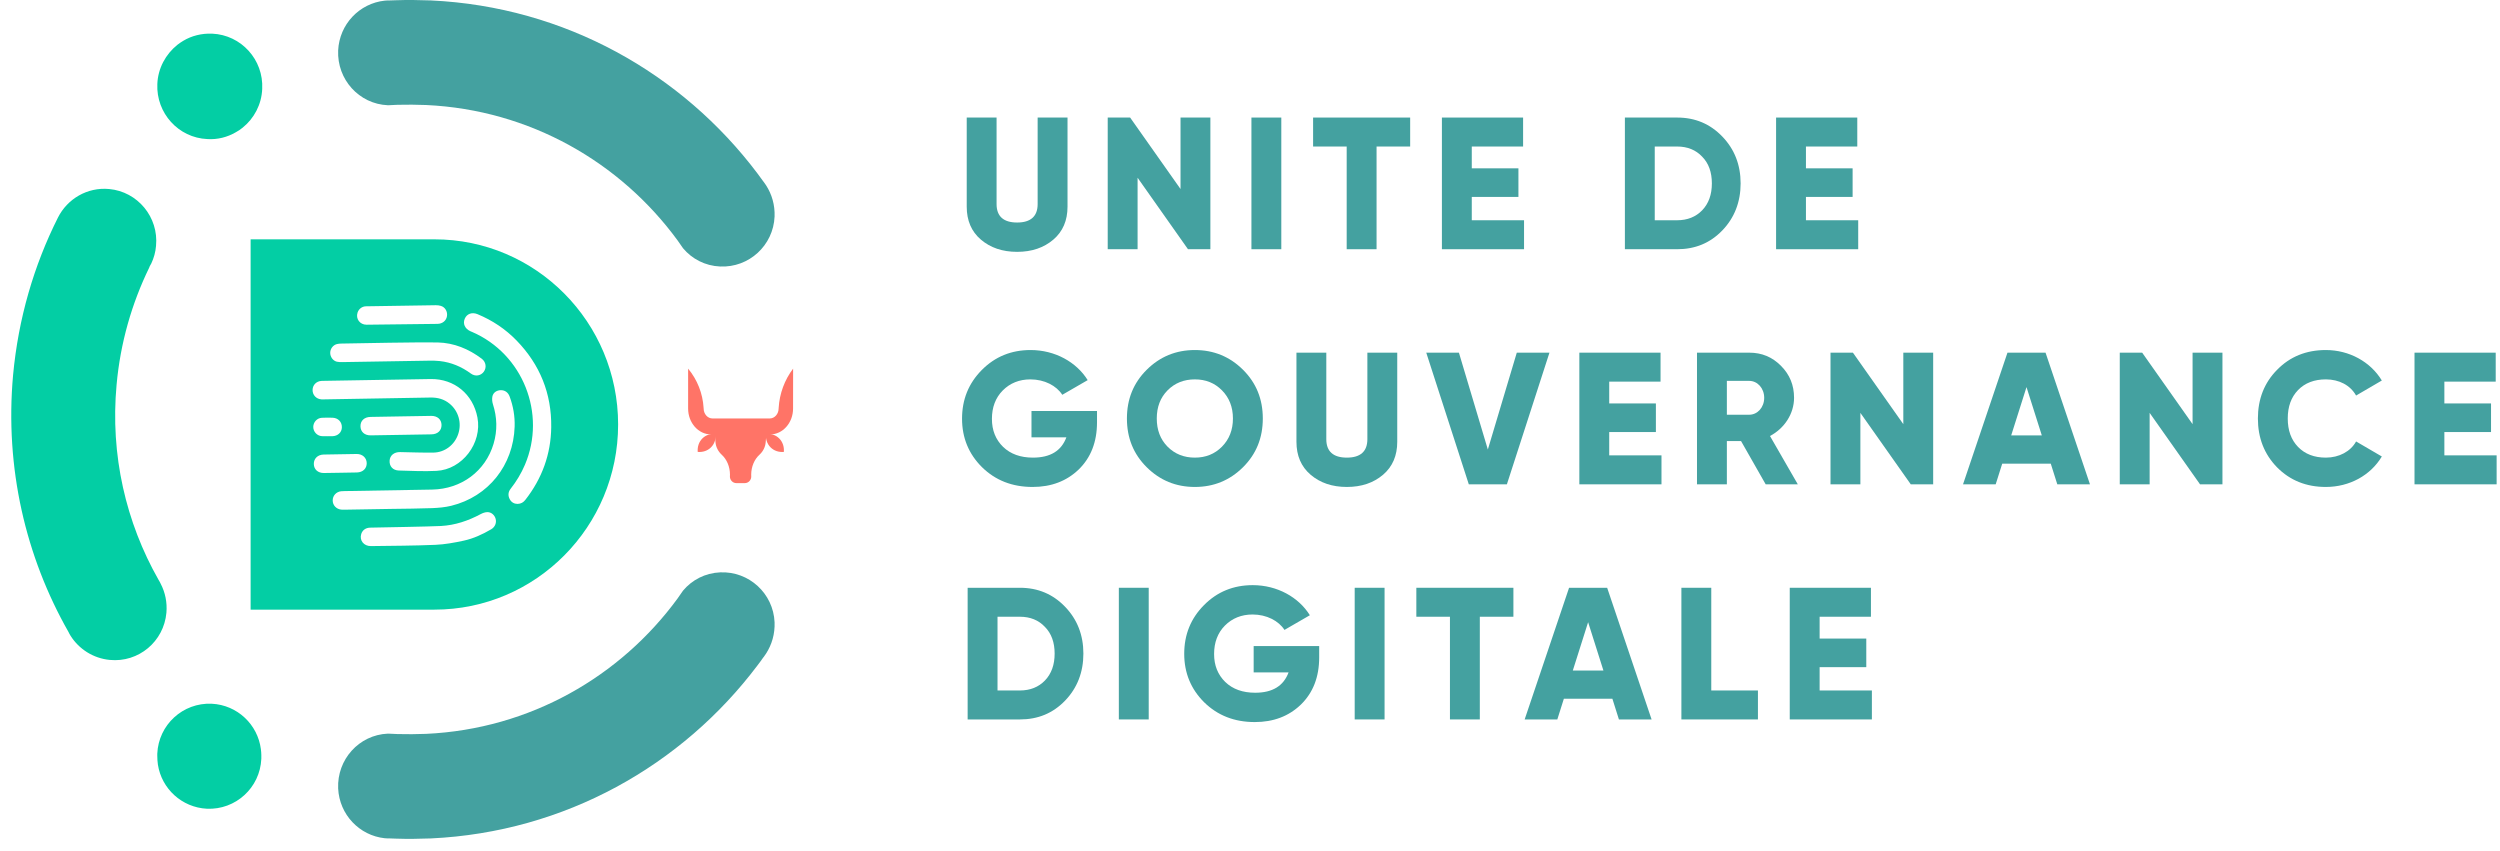 <svg width="138" height="47" viewBox="0 0 138 47" fill="none" xmlns="http://www.w3.org/2000/svg">
<path d="M23.977 13.211H13.834V33.652H23.977C29.579 33.652 34.12 29.076 34.12 23.432C34.12 17.787 29.579 13.211 23.977 13.211ZM19.736 17.259C19.8 17.059 19.98 16.912 20.201 16.908C21.485 16.884 22.769 16.866 24.052 16.848C24.146 16.847 24.243 16.857 24.333 16.884C24.572 16.954 24.713 17.198 24.673 17.451C24.635 17.703 24.421 17.874 24.149 17.878C23.491 17.888 20.879 17.919 20.232 17.924C19.866 17.926 19.627 17.597 19.736 17.259ZM18.6 18.992C18.68 18.972 18.765 18.967 18.849 18.965C19.731 18.948 23.273 18.88 24.16 18.903C25.06 18.925 25.869 19.258 26.59 19.8C26.827 19.978 26.872 20.292 26.706 20.518C26.539 20.747 26.235 20.799 25.992 20.62C25.476 20.241 24.907 20 24.271 19.93C24.077 19.908 23.881 19.907 23.685 19.909C22.087 19.934 20.49 19.963 18.892 19.988C18.793 19.989 18.689 19.989 18.593 19.966C18.38 19.914 18.227 19.699 18.228 19.476C18.23 19.25 18.383 19.046 18.6 18.992ZM17.744 21.026C17.8 21.023 17.856 21.023 17.912 21.022C18.906 21.005 19.901 20.988 20.895 20.971C21.856 20.955 22.817 20.936 23.778 20.923C25.081 20.906 26.11 21.757 26.355 23.047C26.624 24.459 25.519 25.919 24.093 25.992C23.403 26.027 22.708 25.992 22.016 25.973C21.686 25.964 21.488 25.737 21.506 25.431C21.522 25.137 21.759 24.948 22.086 24.955C22.695 24.968 23.304 24.99 23.913 24.984C24.549 24.977 25.09 24.564 25.292 23.963C25.498 23.355 25.312 22.691 24.82 22.285C24.512 22.031 24.155 21.937 23.76 21.944C21.816 21.981 19.872 22.012 17.927 22.045C17.865 22.045 17.804 22.05 17.743 22.045C17.457 22.026 17.251 21.805 17.254 21.526C17.258 21.252 17.461 21.044 17.744 21.026ZM20.468 24.032C20.127 24.038 19.903 23.838 19.898 23.531C19.893 23.224 20.111 23.02 20.453 23.014C21.011 23.003 21.569 22.994 22.128 22.985C22.686 22.975 23.244 22.966 23.802 22.957C24.142 22.952 24.368 23.152 24.373 23.458C24.377 23.765 24.16 23.97 23.818 23.976C22.701 23.995 21.585 24.014 20.468 24.032ZM17.764 23.062C17.964 23.052 18.165 23.05 18.365 23.059C18.673 23.073 18.88 23.298 18.871 23.593C18.864 23.867 18.65 24.068 18.354 24.078C18.265 24.081 17.874 24.082 17.769 24.076C17.503 24.061 17.289 23.828 17.292 23.563C17.296 23.302 17.502 23.076 17.764 23.062ZM17.323 25.612C17.318 25.316 17.538 25.098 17.861 25.091C18.469 25.078 19.078 25.067 19.686 25.06C20.006 25.056 20.238 25.27 20.243 25.563C20.248 25.861 20.032 26.071 19.703 26.08C19.396 26.088 19.089 26.091 18.782 26.096C18.481 26.101 18.18 26.108 17.878 26.11C17.55 26.113 17.327 25.91 17.323 25.612ZM18.837 28.131C18.563 28.101 18.367 27.892 18.365 27.628C18.362 27.365 18.553 27.151 18.826 27.117C18.892 27.109 18.959 27.11 19.026 27.108C20.636 27.08 22.245 27.056 23.854 27.025C25.473 26.994 26.795 26.008 27.245 24.497C27.463 23.764 27.442 23.033 27.207 22.304C27.165 22.172 27.153 22.013 27.181 21.879C27.227 21.665 27.425 21.54 27.645 21.538C27.868 21.535 28.047 21.659 28.13 21.883C28.33 22.421 28.427 22.98 28.408 23.554C28.339 25.683 26.957 27.415 24.91 27.919C24.566 28.003 24.204 28.035 23.849 28.049C23.112 28.078 22.374 28.078 21.636 28.091C20.764 28.106 19.893 28.121 19.021 28.135C18.959 28.135 18.898 28.137 18.837 28.131ZM27.111 29.218C26.636 29.496 26.135 29.728 25.599 29.844C25.082 29.956 24.555 30.053 24.029 30.075C22.846 30.125 21.661 30.127 20.476 30.144C20.085 30.15 19.83 29.83 19.939 29.479C20.006 29.265 20.186 29.131 20.435 29.126C21.1 29.112 23.704 29.068 24.34 29.035C25.121 28.993 25.848 28.746 26.537 28.377C26.647 28.319 26.777 28.272 26.898 28.269C27.117 28.263 27.304 28.431 27.36 28.643C27.418 28.864 27.324 29.094 27.111 29.218ZM30.428 23.584C30.408 25.078 29.92 26.416 28.999 27.592C28.893 27.728 28.762 27.811 28.567 27.816C28.386 27.815 28.227 27.73 28.134 27.55C28.033 27.354 28.049 27.156 28.187 26.98C28.507 26.572 28.773 26.132 28.977 25.653C30.173 22.836 28.862 19.535 26.064 18.325C26.034 18.312 26.002 18.3 25.971 18.286C25.663 18.15 25.535 17.867 25.656 17.59C25.773 17.319 26.059 17.217 26.361 17.343C27.178 17.682 27.901 18.163 28.518 18.799C29.807 20.128 30.453 21.727 30.428 23.584Z" fill="#03CEA4"/>
<path d="M43.78 20.349C43.307 20.973 43.031 21.724 42.983 22.507L42.98 22.546C42.98 22.849 42.761 23.099 42.491 23.099H39.33C39.06 23.099 38.841 22.852 38.841 22.546L38.838 22.51C38.79 21.718 38.492 20.96 37.984 20.349V22.552C37.984 23.341 38.552 23.981 39.254 23.981H39.46L39.495 24.412C39.517 24.678 39.644 24.921 39.841 25.103C40.117 25.355 40.295 25.758 40.295 26.209C40.295 26.235 40.295 26.26 40.291 26.286C40.282 26.494 40.444 26.669 40.65 26.669H41.11C41.317 26.669 41.479 26.494 41.469 26.286C41.469 26.26 41.466 26.235 41.466 26.209C41.466 25.758 41.644 25.355 41.92 25.103C42.117 24.924 42.244 24.678 42.266 24.412L42.301 23.981H42.507C43.209 23.981 43.777 23.341 43.777 22.552L43.78 20.349Z" fill="#FF7467"/>
<path d="M38.768 24.205C38.574 24.4 38.492 24.668 38.514 24.946C38.79 24.969 39.057 24.886 39.25 24.691C39.444 24.495 39.526 24.227 39.504 23.949C39.231 23.927 38.962 24.01 38.768 24.205Z" fill="#FF7467"/>
<path d="M42.279 23.949C42.256 24.227 42.339 24.495 42.532 24.691C42.726 24.886 42.993 24.969 43.269 24.946C43.291 24.668 43.209 24.4 43.015 24.205C42.824 24.01 42.555 23.927 42.279 23.949Z" fill="#FF7467"/>
<path d="M14.474 4.908C14.439 5.773 14.021 6.544 13.395 7.046C13.279 7.14 13.151 7.233 13.012 7.303C12.548 7.572 12.014 7.712 11.446 7.677C9.845 7.607 8.615 6.24 8.685 4.639C8.719 3.763 9.149 2.992 9.787 2.477C9.891 2.396 9.996 2.326 10.112 2.255C10.576 1.975 11.133 1.835 11.713 1.858C13.314 1.928 14.555 3.295 14.474 4.908Z" fill="#03CEA4"/>
<path d="M42.757 11.952C42.688 13.552 41.341 14.781 39.753 14.711C38.924 14.676 38.199 14.294 37.704 13.703C37.6 13.564 37.508 13.413 37.405 13.274C34.251 8.962 29.256 6.064 23.524 5.797C22.994 5.774 22.465 5.774 21.947 5.785C21.774 5.797 21.613 5.797 21.44 5.809C21.429 5.809 21.417 5.809 21.406 5.809C19.817 5.739 18.598 4.383 18.666 2.783C18.736 1.334 19.841 0.187 21.233 0.036C21.337 0.024 21.429 0.024 21.532 0.024C21.648 0.024 21.751 0.013 21.866 0.013C22.499 -0.011 23.144 0.001 23.788 0.024C31.189 0.372 37.658 4.058 41.813 9.576C41.928 9.727 42.032 9.866 42.135 10.016L42.147 10.028C42.193 10.086 42.239 10.155 42.285 10.225C42.607 10.723 42.78 11.315 42.757 11.952Z" fill="#44A1A0"/>
<path d="M42.757 34.353C42.688 32.754 41.341 31.525 39.753 31.594C38.924 31.629 38.199 32.012 37.704 32.603C37.6 32.742 37.508 32.893 37.405 33.032C34.251 37.344 29.256 40.242 23.524 40.509C22.994 40.532 22.465 40.532 21.947 40.52C21.774 40.509 21.613 40.509 21.44 40.497C21.429 40.497 21.417 40.497 21.406 40.497C19.817 40.567 18.598 41.923 18.666 43.523C18.736 44.971 19.841 46.119 21.233 46.27C21.337 46.281 21.429 46.281 21.532 46.281C21.648 46.281 21.751 46.293 21.866 46.293C22.499 46.316 23.144 46.305 23.788 46.281C31.189 45.934 37.658 42.247 41.813 36.73C41.928 36.579 42.032 36.44 42.135 36.289L42.147 36.278C42.193 36.22 42.239 36.15 42.285 36.081C42.607 35.582 42.78 34.991 42.757 34.353Z" fill="#44A1A0"/>
<path d="M9.186 33.821C9.045 35.416 7.645 36.582 6.061 36.428C5.144 36.34 4.36 35.828 3.898 35.099C3.855 35.028 3.812 34.956 3.781 34.885C1.421 30.739 0.26 25.835 0.722 20.704C1.012 17.585 1.87 14.653 3.199 12.01C3.718 10.978 4.819 10.321 6.024 10.434C7.596 10.576 8.765 11.987 8.613 13.57C8.586 13.916 8.491 14.249 8.351 14.544C8.326 14.578 8.312 14.623 8.288 14.657C8.263 14.691 8.25 14.737 8.237 14.771C7.271 16.757 6.643 18.933 6.436 21.233C6.076 25.127 6.957 28.846 8.75 32.003C8.793 32.074 8.835 32.146 8.867 32.217C9.121 32.704 9.235 33.255 9.186 33.821Z" fill="#03CEA4"/>
<path d="M14.425 41.883C14.356 43.483 13.009 44.711 11.421 44.642C10.04 44.572 8.923 43.541 8.716 42.208C8.693 42.045 8.682 41.883 8.682 41.709C8.682 41.674 8.682 41.639 8.682 41.605C8.751 40.005 10.097 38.776 11.686 38.846C13.101 38.915 14.229 39.993 14.402 41.361V41.373C14.414 41.477 14.425 41.57 14.425 41.674C14.425 41.755 14.425 41.813 14.425 41.883Z" fill="#03CEA4"/>
<path d="M53.363 11.41C53.363 12.168 53.62 12.781 54.146 13.227C54.671 13.674 55.331 13.902 56.145 13.902C56.959 13.902 57.618 13.674 58.144 13.227C58.669 12.781 58.927 12.168 58.927 11.41V6.489H57.278V11.265C57.278 11.94 56.897 12.283 56.145 12.283C55.392 12.283 55.011 11.94 55.011 11.265V6.489H53.363V11.41Z" fill="#44A1A0"/>
<path d="M65.165 10.434L62.383 6.489H61.146V13.757H62.795V9.811L65.577 13.757H66.813V6.489H65.165V10.434Z" fill="#44A1A0"/>
<path d="M69.079 13.757H70.728V6.489H69.079V13.757Z" fill="#44A1A0"/>
<path d="M72.483 6.489V8.088H74.337V13.757H75.986V8.088H77.841V6.489H72.483Z" fill="#44A1A0"/>
<path d="M81.242 10.87H83.817V9.292H81.242V8.088H84.075V6.489H79.593V13.757H84.127V12.158H81.242V10.87Z" fill="#44A1A0"/>
<path d="M89.694 6.489V13.757H92.579C93.578 13.757 94.403 13.414 95.072 12.719C95.742 12.023 96.082 11.151 96.082 10.123C96.082 9.095 95.742 8.233 95.072 7.538C94.403 6.842 93.578 6.489 92.579 6.489H89.694ZM91.342 12.158V8.088H92.579C93.145 8.088 93.609 8.275 93.96 8.649C94.32 9.012 94.495 9.51 94.495 10.123C94.495 10.736 94.32 11.234 93.96 11.608C93.609 11.971 93.145 12.158 92.579 12.158H91.342Z" fill="#44A1A0"/>
<path d="M99.688 10.87H102.264V9.292H99.688V8.088H102.522V6.489H98.04V13.757H102.573V12.158H99.688V10.87Z" fill="#44A1A0"/>
<path d="M56.938 22.686V24.139H58.865C58.587 24.887 57.979 25.261 57.021 25.261C56.33 25.261 55.784 25.063 55.372 24.669C54.96 24.264 54.754 23.755 54.754 23.122C54.754 22.488 54.95 21.959 55.351 21.554C55.753 21.149 56.268 20.942 56.876 20.942C57.659 20.942 58.319 21.294 58.638 21.793L60.04 20.983C59.421 19.986 58.236 19.322 56.887 19.322C55.825 19.322 54.929 19.685 54.197 20.422C53.466 21.16 53.105 22.052 53.105 23.111C53.105 24.171 53.476 25.063 54.208 25.79C54.95 26.517 55.877 26.88 57 26.88C58.03 26.88 58.875 26.558 59.545 25.915C60.215 25.261 60.555 24.399 60.555 23.309V22.686H56.938Z" fill="#44A1A0"/>
<path d="M68.615 25.79C69.346 25.063 69.707 24.171 69.707 23.101C69.707 22.032 69.346 21.139 68.615 20.412C67.883 19.685 66.997 19.322 65.956 19.322C64.916 19.322 64.029 19.685 63.298 20.412C62.566 21.139 62.206 22.032 62.206 23.101C62.206 24.171 62.566 25.063 63.298 25.79C64.029 26.517 64.916 26.88 65.956 26.88C66.997 26.88 67.883 26.517 68.615 25.79ZM64.452 24.659C64.05 24.253 63.854 23.734 63.854 23.101C63.854 22.468 64.05 21.949 64.452 21.544C64.854 21.139 65.359 20.942 65.956 20.942C66.554 20.942 67.049 21.139 67.45 21.544C67.852 21.949 68.058 22.468 68.058 23.101C68.058 23.734 67.852 24.253 67.45 24.659C67.049 25.063 66.554 25.261 65.956 25.261C65.359 25.261 64.854 25.063 64.452 24.659Z" fill="#44A1A0"/>
<path d="M71.564 24.389C71.564 25.146 71.821 25.759 72.347 26.206C72.872 26.652 73.532 26.88 74.346 26.88C75.16 26.88 75.819 26.652 76.345 26.206C76.87 25.759 77.128 25.146 77.128 24.389V19.467H75.479V24.243C75.479 24.918 75.098 25.261 74.346 25.261C73.594 25.261 73.212 24.918 73.212 24.243V19.467H71.564V24.389Z" fill="#44A1A0"/>
<path d="M83.18 26.735L85.53 19.467H83.727L82.129 24.814L80.532 19.467H78.729L81.078 26.735H83.18Z" fill="#44A1A0"/>
<path d="M88.829 23.849H91.405V22.27H88.829V21.066H91.662V19.467H87.18V26.735H91.714V25.136H88.829V23.849Z" fill="#44A1A0"/>
<path d="M99.239 26.735L97.703 24.067C98.497 23.651 99.032 22.841 99.032 21.959C99.032 21.263 98.796 20.682 98.311 20.194C97.827 19.706 97.25 19.467 96.559 19.467H93.674V26.735H95.323V24.347H96.106L97.466 26.735H99.239ZM96.559 21.025C97.013 21.025 97.384 21.43 97.384 21.959C97.384 22.488 97.013 22.893 96.559 22.893H95.323V21.025H96.559Z" fill="#44A1A0"/>
<path d="M105.063 23.413L102.281 19.467H101.044V26.735H102.693V22.79L105.475 26.735H106.711V19.467H105.063V23.413Z" fill="#44A1A0"/>
<path d="M115.366 26.735L112.914 19.467H110.812L108.359 26.735H110.162L110.523 25.593H113.202L113.563 26.735H115.366ZM111.863 21.367L112.708 24.035H111.018L111.863 21.367Z" fill="#44A1A0"/>
<path d="M121.03 23.413L118.248 19.467H117.011V26.735H118.66V22.79L121.442 26.735H122.679V19.467H121.03V23.413Z" fill="#44A1A0"/>
<path d="M128.386 26.88C129.695 26.88 130.859 26.237 131.477 25.198L130.056 24.368C129.757 24.918 129.118 25.261 128.386 25.261C127.747 25.261 127.232 25.063 126.851 24.669C126.47 24.274 126.284 23.755 126.284 23.101C126.284 22.447 126.47 21.928 126.851 21.533C127.232 21.139 127.747 20.942 128.386 20.942C129.118 20.942 129.736 21.263 130.056 21.834L131.477 21.004C130.849 19.966 129.674 19.322 128.386 19.322C127.304 19.322 126.408 19.685 125.697 20.412C124.986 21.128 124.636 22.032 124.636 23.101C124.636 24.171 124.986 25.074 125.697 25.8C126.408 26.517 127.304 26.88 128.386 26.88Z" fill="#44A1A0"/>
<path d="M134.929 23.849H137.505V22.27H134.929V21.066H137.763V19.467H133.281V26.735H137.814V25.136H134.929V23.849Z" fill="#44A1A0"/>
<path d="M53.414 32.445V39.713H56.299C57.299 39.713 58.123 39.37 58.793 38.675C59.463 37.979 59.803 37.107 59.803 36.079C59.803 35.051 59.463 34.19 58.793 33.494C58.123 32.798 57.299 32.445 56.299 32.445H53.414ZM55.063 38.114V34.044H56.299C56.866 34.044 57.33 34.231 57.68 34.605C58.041 34.968 58.216 35.467 58.216 36.079C58.216 36.692 58.041 37.19 57.68 37.564C57.33 37.927 56.866 38.114 56.299 38.114H55.063Z" fill="#44A1A0"/>
<path d="M61.76 39.713H63.409V32.445H61.76V39.713Z" fill="#44A1A0"/>
<path d="M69.202 35.664V37.117H71.129C70.851 37.865 70.243 38.239 69.285 38.239C68.594 38.239 68.048 38.041 67.636 37.647C67.224 37.242 67.018 36.733 67.018 36.1C67.018 35.467 67.214 34.937 67.615 34.532C68.017 34.127 68.533 33.92 69.141 33.92C69.924 33.92 70.583 34.273 70.903 34.771L72.304 33.961C71.686 32.965 70.501 32.3 69.151 32.3C68.09 32.3 67.193 32.663 66.462 33.401C65.73 34.138 65.369 35.031 65.369 36.09C65.369 37.149 65.74 38.041 66.472 38.768C67.214 39.495 68.141 39.858 69.264 39.858C70.295 39.858 71.139 39.537 71.809 38.893C72.479 38.239 72.819 37.377 72.819 36.287V35.664H69.202Z" fill="#44A1A0"/>
<path d="M74.779 39.713H76.428V32.445H74.779V39.713Z" fill="#44A1A0"/>
<path d="M78.182 32.445V34.044H80.037V39.713H81.686V34.044H83.54V32.445H78.182Z" fill="#44A1A0"/>
<path d="M91.168 39.713L88.715 32.445H86.613L84.161 39.713H85.964L86.325 38.571H89.004L89.364 39.713H91.168ZM87.664 34.345L88.509 37.014H86.819L87.664 34.345Z" fill="#44A1A0"/>
<path d="M94.462 32.445H92.813V39.713H97.038V38.114H94.462V32.445Z" fill="#44A1A0"/>
<path d="M100.443 36.827H103.019V35.249H100.443V34.044H103.276V32.445H98.794V39.713H103.328V38.114H100.443V36.827Z" fill="#44A1A0"/>
</svg>

